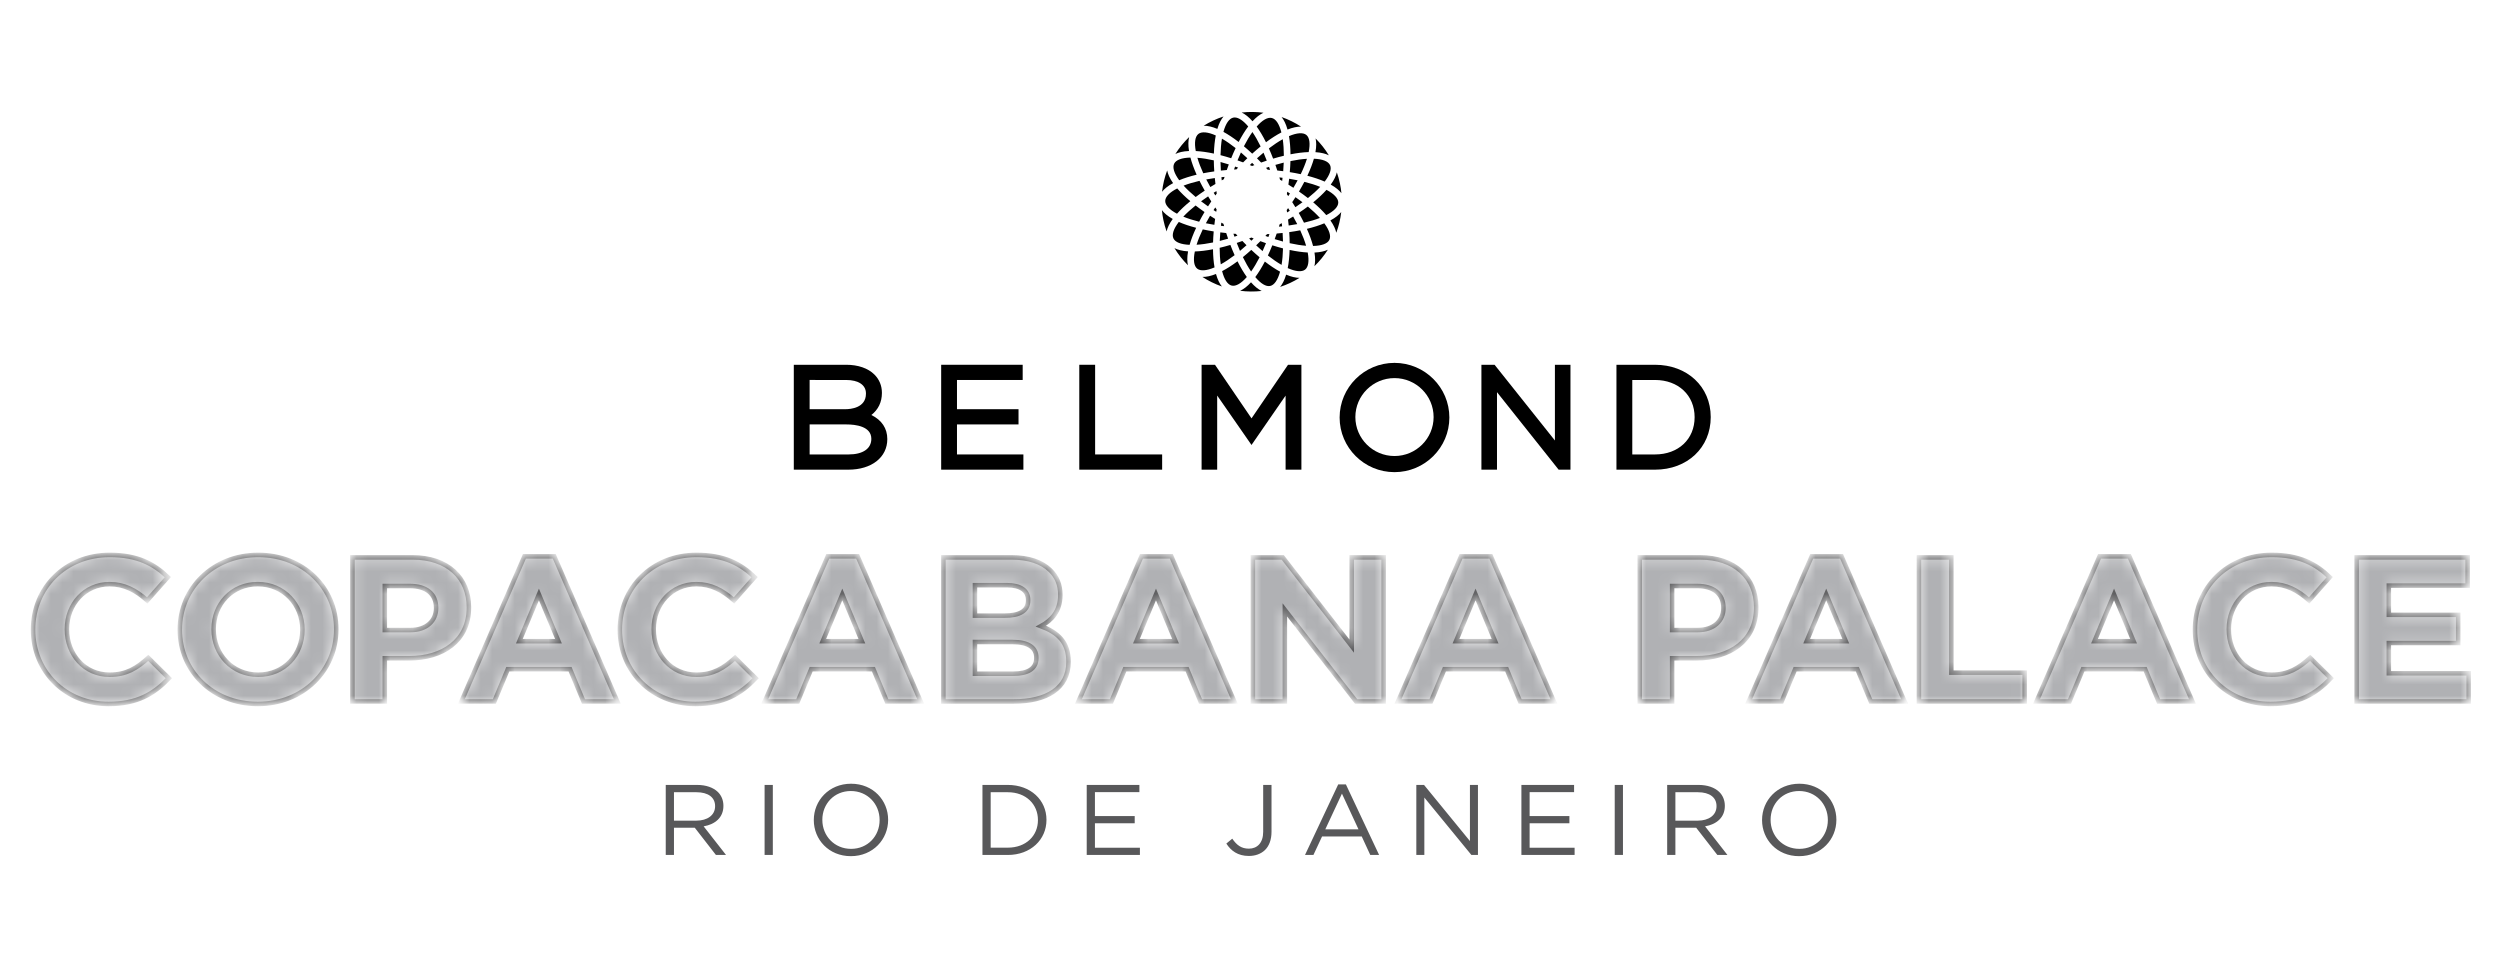 <svg width="221" height="85" viewBox="0 0 221 85" fill="none" xmlns="http://www.w3.org/2000/svg">
<path d="M77.028 36.686C77.635 36.214 77.961 35.546 77.961 34.743V34.718C77.961 34.098 77.732 33.542 77.3 33.112C76.741 32.553 75.856 32.246 74.808 32.246H70.554H70.172V32.626V41.138V41.519H70.554H74.989C77.052 41.519 78.438 40.432 78.438 38.815C78.438 37.866 77.944 37.134 77.028 36.686ZM74.793 33.59C75.893 33.59 76.55 34.034 76.55 34.778V34.803C76.55 36.074 75.161 36.173 74.735 36.173H71.571V33.589L74.793 33.59ZM75.015 40.173H71.572V37.519H74.808C75.636 37.519 77.026 37.684 77.026 38.792C77.026 39.665 76.274 40.173 75.015 40.173Z" fill="black"/>
<path d="M90.086 40.173H84.597V37.519H89.655H90.037V37.138V36.554V36.173H89.655H84.597V33.59H90.023H90.405V33.209V32.626V32.246H90.023H83.582H83.2V32.626V41.138V41.519H83.582H90.086H90.468V41.138V40.553V40.173H90.086Z" fill="black"/>
<path d="M96.809 40.173V32.626V32.246H96.427H95.791H95.409V32.626V41.139V41.519H95.791H102.352H102.734V41.139V40.554V40.173H102.352H96.809Z" fill="black"/>
<path d="M114.064 32.246H113.862L113.748 32.413L110.634 36.984L107.519 32.413L107.405 32.246H107.203H106.603H106.221V32.626V41.139V41.519H106.603H107.217H107.599V41.139V34.965L110.318 38.882L110.633 39.336L110.947 38.882L113.647 34.972V41.139V41.519H114.029H114.662H115.044V41.139V32.626V32.246H114.662H114.064Z" fill="black"/>
<path d="M137.837 32.246H137.454V32.626V38.94L132.235 32.389L132.121 32.246H131.936H131.339H130.957V32.626V41.139V41.519H131.339H131.951H132.334V41.139V34.668L137.669 41.375L137.784 41.519H137.969H138.447H138.829V41.139V32.626V32.246H138.447H137.837Z" fill="black"/>
<path d="M146.303 32.246H143.276H142.894V32.626V41.139V41.519H143.276H146.303C149.157 41.519 151.228 39.57 151.228 36.883V36.859C151.228 34.186 149.156 32.246 146.303 32.246ZM146.303 40.173H144.294V33.59H146.303C148.365 33.59 149.804 34.944 149.804 36.883C149.804 38.83 148.364 40.173 146.303 40.173Z" fill="black"/>
<path d="M123.274 32.078C120.599 32.078 118.422 34.245 118.422 36.909C118.422 39.572 120.599 41.738 123.274 41.738C125.948 41.738 128.124 39.572 128.124 36.909C128.124 34.245 125.948 32.078 123.274 32.078ZM123.274 40.312C121.365 40.312 119.814 38.767 119.814 36.868C119.814 34.969 121.365 33.424 123.274 33.424C125.181 33.424 126.731 34.969 126.731 36.868C126.731 38.767 125.181 40.312 123.274 40.312Z" fill="black"/>
<path d="M109.183 14.723C109.269 14.753 109.359 14.784 109.449 14.817C109.401 14.869 109.353 14.921 109.305 14.973C109.232 14.977 109.16 14.98 109.088 14.985C109.119 14.896 109.151 14.809 109.183 14.723ZM113.308 19.728C113.243 19.764 113.182 19.799 113.119 19.831C113.1 19.899 113.08 19.968 113.057 20.038C113.152 20.029 113.244 20.02 113.336 20.009C113.327 19.919 113.319 19.825 113.308 19.728ZM107.925 15.08C108.096 15.061 108.271 15.044 108.449 15.029L108.45 15.026C108.509 14.858 108.566 14.695 108.625 14.536C108.376 14.456 108.13 14.386 107.893 14.322C107.897 14.567 107.908 14.821 107.925 15.08ZM110.485 14.591C110.551 14.619 110.618 14.646 110.684 14.675C110.749 14.648 110.816 14.623 110.885 14.595C110.819 14.528 110.753 14.461 110.686 14.395C110.623 14.458 110.556 14.523 110.485 14.591ZM107.893 13.716C108.197 13.795 108.513 13.885 108.836 13.989C108.96 13.684 109.09 13.384 109.229 13.091C108.808 12.758 108.403 12.478 108.02 12.257C107.948 12.685 107.906 13.174 107.893 13.716ZM113.377 15.717C113.283 15.705 113.189 15.693 113.098 15.683C113.118 15.751 113.138 15.82 113.157 15.888C113.218 15.922 113.28 15.957 113.344 15.994C113.355 15.901 113.367 15.809 113.377 15.717ZM111.916 14.841C111.964 14.893 112.011 14.946 112.059 15C112.134 15.006 112.204 15.011 112.274 15.016C112.244 14.926 112.215 14.838 112.184 14.75C112.097 14.778 112.008 14.809 111.916 14.841ZM111.117 13.994C111.239 14.118 111.361 14.242 111.482 14.369L111.484 14.37C111.656 14.309 111.822 14.253 111.982 14.199C111.889 13.958 111.793 13.722 111.694 13.495C111.5 13.655 111.306 13.822 111.117 13.994ZM109.396 14.177C109.554 14.231 109.719 14.291 109.889 14.355L109.891 14.352L109.893 14.353C110.027 14.219 110.149 14.098 110.266 13.986C110.074 13.806 109.885 13.636 109.698 13.476C109.593 13.706 109.492 13.94 109.396 14.177ZM111.913 21.498C111.753 21.442 111.589 21.382 111.423 21.32L111.422 21.322L111.418 21.321C111.29 21.45 111.165 21.572 111.044 21.689C111.234 21.867 111.423 22.038 111.611 22.199C111.716 21.969 111.817 21.736 111.913 21.498ZM112.22 20.689C112.149 20.693 112.078 20.696 112.005 20.699C111.958 20.752 111.91 20.805 111.86 20.857C111.95 20.889 112.039 20.92 112.125 20.951C112.158 20.864 112.189 20.777 112.22 20.689ZM110.824 21.082C110.759 21.056 110.692 21.027 110.624 20.998C110.56 21.025 110.493 21.052 110.423 21.079C110.489 21.146 110.556 21.214 110.623 21.28C110.688 21.215 110.756 21.15 110.824 21.082ZM107.874 20.544C107.852 20.802 107.836 21.056 107.826 21.299C108.07 21.239 108.317 21.172 108.564 21.099C108.506 20.935 108.45 20.768 108.397 20.601C108.221 20.583 108.047 20.563 107.875 20.542L107.874 20.544ZM113.418 21.958C113.11 21.879 112.794 21.788 112.472 21.685C112.348 21.993 112.218 22.294 112.081 22.585C112.503 22.917 112.907 23.197 113.29 23.416C113.362 22.985 113.405 22.497 113.418 21.958ZM107.916 23.367C108.301 23.155 108.711 22.884 109.141 22.557C109.01 22.267 108.884 21.964 108.766 21.651C108.447 21.747 108.131 21.832 107.817 21.906C107.818 22.446 107.851 22.935 107.916 23.367ZM109.249 20.673C109.177 20.67 109.105 20.664 109.034 20.659C109.064 20.747 109.095 20.836 109.124 20.924C109.212 20.895 109.3 20.865 109.39 20.833C109.344 20.782 109.296 20.728 109.249 20.673ZM113.383 20.593C113.212 20.612 113.037 20.629 112.859 20.644L112.858 20.647C112.801 20.813 112.743 20.978 112.683 21.138C112.933 21.216 113.177 21.288 113.418 21.353C113.412 21.106 113.4 20.852 113.383 20.593ZM110.192 21.68C110.069 21.558 109.945 21.431 109.825 21.303C109.651 21.365 109.486 21.421 109.328 21.475C109.42 21.716 109.516 21.951 109.615 22.179C109.812 22.017 110.005 21.85 110.192 21.68ZM114.017 15.217C114.351 15.27 114.675 15.33 114.984 15.398C115.22 14.911 115.402 14.455 115.533 14.038C115.091 14.063 114.603 14.131 114.075 14.24C114.065 14.554 114.048 14.882 114.017 15.217ZM113.778 18.78C113.857 18.732 113.938 18.683 114.016 18.634C113.966 18.553 113.918 18.473 113.869 18.395C113.827 18.455 113.785 18.513 113.745 18.571C113.755 18.64 113.767 18.712 113.778 18.78ZM107.932 19.958C108.023 19.971 108.117 19.981 108.211 19.992C108.191 19.923 108.17 19.855 108.152 19.785C108.086 19.748 108.024 19.713 107.965 19.68C107.954 19.773 107.942 19.866 107.932 19.958ZM113.758 17.162C113.799 17.222 113.841 17.28 113.88 17.338C113.93 17.26 113.982 17.182 114.032 17.103C113.953 17.051 113.875 17 113.795 16.95C113.783 17.023 113.771 17.093 113.758 17.162ZM113.894 16.32V16.322C114.044 16.413 114.193 16.508 114.338 16.602C114.471 16.377 114.596 16.155 114.711 15.939C114.469 15.889 114.218 15.843 113.96 15.801C113.941 15.971 113.917 16.144 113.894 16.32ZM114.52 17.43C114.427 17.578 114.33 17.725 114.232 17.869C114.325 18.013 114.417 18.16 114.512 18.315C114.73 18.17 114.94 18.023 115.138 17.878C114.941 17.728 114.735 17.578 114.52 17.43ZM113.865 19.411L113.863 19.413C113.887 19.596 113.905 19.769 113.92 19.935C114.174 19.9 114.428 19.858 114.676 19.812C114.563 19.59 114.443 19.366 114.314 19.14C114.166 19.232 114.016 19.323 113.865 19.411ZM116.705 16.521C116.298 16.354 115.83 16.204 115.304 16.075C115.16 16.352 115.001 16.638 114.828 16.93C115.106 17.121 115.37 17.315 115.62 17.509C116.04 17.174 116.403 16.844 116.705 16.521ZM115.479 11.927C115.194 11.696 114.644 11.736 113.946 12.034C114.028 12.506 114.072 13.042 114.08 13.635L114.084 13.634V13.64C114.664 13.526 115.202 13.46 115.687 13.444C115.84 12.695 115.768 12.161 115.479 11.927ZM115.369 23.835C115.662 23.608 115.742 23.074 115.603 22.321C115.122 22.297 114.587 22.221 114.005 22.096V22.101H114.001C113.983 22.693 113.928 23.229 113.835 23.7C114.527 24.01 115.077 24.061 115.369 23.835ZM116.285 13.451C116.809 13.484 117.192 13.589 117.47 13.73C117.138 13.182 116.742 12.682 116.296 12.237C116.368 12.54 116.379 12.936 116.285 13.451ZM116.149 14.031C116.018 14.492 115.824 14.994 115.572 15.532L115.576 15.533L115.573 15.537C116.15 15.687 116.662 15.86 117.102 16.053C117.567 15.444 117.734 14.932 117.576 14.597C117.419 14.26 116.915 14.062 116.149 14.031ZM108.001 15.945C108.064 15.909 108.127 15.876 108.189 15.842C108.209 15.775 108.23 15.707 108.252 15.636C108.157 15.645 108.064 15.654 107.973 15.665C107.981 15.756 107.991 15.849 108.001 15.945ZM113.816 11.453C114.267 11.273 114.666 11.187 115.012 11.193C114.477 10.844 113.899 10.559 113.293 10.346C113.49 10.591 113.675 10.943 113.816 11.453ZM113.968 20.52C113.992 20.855 114.005 21.183 114.007 21.497C114.536 21.615 115.022 21.692 115.46 21.725C115.338 21.307 115.164 20.849 114.94 20.359C114.621 20.421 114.296 20.475 113.968 20.52ZM117.242 19.016C117.926 18.668 118.3 18.28 118.303 17.909C118.307 17.539 117.939 17.142 117.262 16.781C116.94 17.143 116.548 17.513 116.09 17.885L116.094 17.887L116.09 17.89C116.541 18.272 116.928 18.649 117.242 19.016ZM115.614 18.256C115.362 18.445 115.092 18.634 114.81 18.821C114.977 19.114 115.131 19.403 115.273 19.688C115.8 19.566 116.271 19.425 116.679 19.265C116.384 18.938 116.027 18.601 115.614 18.256ZM103.796 14.468C103.631 14.8 103.789 15.316 104.241 15.933C104.683 15.747 105.198 15.584 105.777 15.445L105.774 15.439L105.78 15.438C105.539 14.896 105.356 14.392 105.234 13.93C104.469 13.946 103.959 14.136 103.796 14.468ZM116.201 22.326C116.283 22.838 116.267 23.231 116.194 23.532C116.649 23.094 117.047 22.604 117.383 22.075C117.102 22.207 116.72 22.303 116.201 22.326ZM105.025 22.222C104.49 22.189 104.104 22.078 103.822 21.934C104.16 22.491 104.561 22.998 105.015 23.448C104.943 23.143 104.929 22.744 105.025 22.222ZM107.493 24.22C107.041 24.402 106.638 24.488 106.291 24.48C106.827 24.829 107.407 25.113 108.015 25.326C107.818 25.081 107.635 24.729 107.493 24.22ZM111.348 22.744C111.106 22.541 110.86 22.321 110.614 22.09C110.374 22.309 110.124 22.523 109.87 22.729C110.106 23.214 110.349 23.64 110.598 24.003C110.851 23.645 111.102 23.223 111.348 22.744ZM105.161 21.643C105.292 21.182 105.485 20.679 105.738 20.141L105.734 20.14L105.735 20.136C105.158 19.987 104.646 19.814 104.206 19.62C103.741 20.228 103.573 20.741 103.732 21.077C103.891 21.413 104.395 21.611 105.161 21.643ZM103.7 16.188C103.393 15.749 103.239 15.378 103.177 15.069C102.952 15.671 102.798 16.302 102.726 16.952C102.92 16.703 103.226 16.442 103.7 16.188ZM113.481 14.374C113.238 14.434 112.993 14.502 112.745 14.575C112.803 14.738 112.859 14.906 112.912 15.073C113.082 15.091 113.255 15.111 113.435 15.134C113.456 14.874 113.471 14.62 113.481 14.374ZM104.047 18.893C104.365 18.535 104.758 18.164 105.222 17.787L105.217 17.784L105.219 17.782C104.77 17.402 104.383 17.026 104.067 16.658C103.384 17.006 103.009 17.396 103.006 17.767C103.002 18.138 103.369 18.534 104.047 18.893ZM110.219 24.487C109.937 24.096 109.662 23.632 109.398 23.102L109.394 23.105L109.392 23.101C108.917 23.456 108.462 23.746 108.035 23.967C108.222 24.709 108.52 25.16 108.882 25.246C109.245 25.333 109.719 25.06 110.219 24.487ZM113.695 24.278C113.547 24.776 113.359 25.123 113.161 25.364C113.775 25.162 114.35 24.892 114.879 24.562C114.533 24.561 114.137 24.466 113.695 24.278ZM110.721 10.72C111.051 10.359 111.376 10.109 111.692 9.966C111.063 9.883 110.419 9.874 109.764 9.947C110.08 10.095 110.399 10.352 110.721 10.72ZM103.67 19.356C103.203 19.095 102.902 18.829 102.713 18.576C102.739 18.864 102.781 19.153 102.842 19.442C102.915 19.793 103.012 20.131 103.128 20.46C103.195 20.152 103.356 19.787 103.67 19.356ZM110.589 24.955C110.264 25.312 109.941 25.562 109.629 25.705C110.249 25.785 110.887 25.793 111.53 25.721C111.221 25.572 110.906 25.318 110.589 24.955ZM105.108 13.349C105.022 12.821 105.043 12.421 105.121 12.117C104.654 12.565 104.244 13.068 103.901 13.613C104.185 13.473 104.572 13.372 105.108 13.349ZM117.515 21.205C117.68 20.872 117.522 20.357 117.069 19.74C116.626 19.925 116.111 20.089 115.533 20.229L115.535 20.234L115.531 20.235C115.771 20.776 115.953 21.282 116.075 21.743C116.841 21.726 117.352 21.537 117.515 21.205ZM117.637 16.318C118.093 16.573 118.391 16.832 118.582 17.078C118.554 16.795 118.512 16.512 118.452 16.227C118.382 15.885 118.288 15.556 118.177 15.236C118.106 15.538 117.944 15.897 117.637 16.318ZM117.608 19.485C117.907 19.911 118.063 20.271 118.127 20.575C118.345 19.99 118.492 19.376 118.565 18.745C118.371 18.987 118.068 19.239 117.608 19.485ZM112.287 25.278C112.651 25.199 112.955 24.755 113.158 24.016C112.733 23.784 112.285 23.487 111.817 23.124L111.816 23.128L111.812 23.124C111.537 23.649 111.255 24.108 110.967 24.493C111.456 25.076 111.921 25.358 112.287 25.278ZM105.941 11.838C105.648 12.067 105.566 12.6 105.706 13.352C106.191 13.377 106.725 13.452 107.304 13.577V13.573L107.308 13.574C107.327 12.978 107.383 12.442 107.474 11.975C106.783 11.664 106.232 11.612 105.941 11.838ZM107.614 11.395C107.766 10.885 107.958 10.535 108.162 10.295C107.534 10.5 106.946 10.777 106.404 11.115C106.755 11.11 107.16 11.203 107.614 11.395ZM106.173 17.794C106.372 17.946 106.578 18.097 106.79 18.243C106.885 18.093 106.981 17.948 107.077 17.806C106.982 17.657 106.888 17.508 106.797 17.359C106.581 17.503 106.373 17.648 106.173 17.794ZM107.53 16.892C107.45 16.941 107.37 16.99 107.29 17.039C107.339 17.119 107.388 17.199 107.439 17.28C107.48 17.22 107.522 17.162 107.563 17.104C107.553 17.033 107.541 16.962 107.53 16.892ZM107.445 16.261C107.423 16.077 107.405 15.905 107.389 15.739C107.134 15.775 106.882 15.815 106.633 15.862C106.746 16.086 106.868 16.311 106.994 16.534C107.143 16.442 107.293 16.351 107.445 16.262V16.261H107.445ZM113.394 12.307C113.009 12.519 112.598 12.791 112.17 13.118C112.3 13.408 112.425 13.711 112.544 14.023C112.862 13.928 113.18 13.843 113.493 13.769C113.49 13.229 113.458 12.739 113.394 12.307ZM111.091 11.187C111.372 11.579 111.648 12.042 111.911 12.571L111.914 12.569L111.916 12.573C112.392 12.218 112.847 11.928 113.275 11.706C113.087 10.965 112.79 10.515 112.426 10.43C112.061 10.341 111.592 10.616 111.091 11.187ZM109.961 12.931C110.202 13.133 110.448 13.351 110.695 13.584C110.94 13.361 111.189 13.147 111.439 12.944C111.204 12.461 110.96 12.034 110.712 11.671C110.46 12.027 110.208 12.45 109.961 12.931ZM109.149 10.384C109.106 10.384 109.063 10.389 109.022 10.397C108.658 10.476 108.352 10.921 108.151 11.657C108.577 11.889 109.025 12.189 109.492 12.55L109.493 12.547L109.497 12.551C109.773 12.024 110.056 11.564 110.343 11.18C109.908 10.665 109.489 10.384 109.149 10.384ZM106.97 19.072C106.839 19.296 106.714 19.518 106.598 19.736C106.839 19.786 107.089 19.832 107.349 19.874C107.369 19.704 107.39 19.53 107.416 19.352C107.266 19.262 107.118 19.168 106.97 19.072ZM107.55 18.513C107.51 18.454 107.469 18.396 107.429 18.337C107.379 18.415 107.329 18.492 107.278 18.571C107.355 18.623 107.435 18.673 107.514 18.723C107.525 18.655 107.537 18.586 107.55 18.513ZM105.831 23.748C106.116 23.979 106.667 23.937 107.365 23.638C107.282 23.168 107.236 22.632 107.229 22.038L107.225 22.039V22.035C106.644 22.148 106.108 22.213 105.623 22.23C105.469 22.978 105.541 23.512 105.831 23.748ZM107.341 15.153C107.318 14.817 107.304 14.49 107.301 14.176C106.776 14.058 106.291 13.981 105.849 13.948C105.97 14.367 106.145 14.825 106.368 15.316C106.687 15.253 107.013 15.198 107.341 15.153ZM105.698 17.416C105.951 17.227 106.218 17.038 106.499 16.852C106.335 16.565 106.181 16.275 106.036 15.986C105.51 16.107 105.038 16.25 104.63 16.409C104.927 16.736 105.284 17.074 105.698 17.416ZM107.291 20.459C106.955 20.405 106.632 20.345 106.324 20.277C106.09 20.765 105.906 21.22 105.777 21.636C106.218 21.61 106.707 21.543 107.234 21.434C107.243 21.12 107.263 20.793 107.291 20.459ZM104.604 19.152C105.011 19.319 105.479 19.469 106.005 19.601C106.15 19.32 106.311 19.033 106.481 18.744C106.208 18.555 105.943 18.361 105.69 18.163C105.266 18.502 104.903 18.833 104.604 19.152Z" fill="black"/>
<mask id="path-9-inside-1_2159_26342" fill="white">
<path d="M2.923 55.679V55.643C2.923 52.021 5.711 49.054 9.707 49.054C12.161 49.054 13.629 49.855 14.837 51.02L13.016 53.077C12.012 52.185 10.99 51.639 9.689 51.639C7.495 51.639 5.916 53.422 5.916 55.607V55.643C5.916 57.827 7.458 59.647 9.689 59.647C11.176 59.647 12.086 59.065 13.109 58.155L14.93 59.957C13.592 61.358 12.105 62.232 9.596 62.232C5.767 62.232 2.923 59.338 2.923 55.679ZM15.896 55.679V55.643C15.896 52.021 18.814 49.054 22.828 49.054C26.843 49.054 29.724 51.984 29.724 55.607V55.643C29.724 59.265 26.806 62.232 22.791 62.232C18.777 62.232 15.896 59.301 15.896 55.679ZM26.732 55.679V55.643C26.732 53.459 25.096 51.638 22.791 51.638C20.487 51.638 18.888 53.422 18.888 55.606V55.643C18.888 57.827 20.524 59.647 22.829 59.647C25.133 59.647 26.732 57.863 26.732 55.679ZM31.154 49.273H36.47C39.574 49.273 41.452 51.074 41.452 53.677V53.714C41.452 56.662 39.11 58.191 36.191 58.191H34.017V62.013H31.154V49.273ZM36.284 55.697C37.715 55.697 38.552 54.86 38.552 53.768V53.731C38.552 52.476 37.66 51.802 36.228 51.802H34.017V55.697L36.284 55.697ZM46.358 49.181H48.997L54.573 62.013H51.581L50.392 59.156H44.89L43.7 62.013H40.782L46.358 49.181ZM49.369 56.68L47.64 52.549L45.912 56.68H49.369ZM54.795 55.679V55.643C54.795 52.021 57.583 49.054 61.579 49.054C64.032 49.054 65.501 49.855 66.709 51.02L64.888 53.077C63.884 52.185 62.862 51.639 61.561 51.639C59.367 51.639 57.788 53.422 57.788 55.607V55.643C57.788 57.827 59.33 59.647 61.561 59.647C63.048 59.647 63.958 59.065 64.981 58.155L66.802 59.957C65.464 61.358 63.977 62.232 61.468 62.232C57.639 62.232 54.795 59.338 54.795 55.679ZM73.176 49.181H75.816L81.392 62.013H78.399L77.21 59.156H71.708L70.519 62.013H67.601L73.176 49.181ZM76.187 56.68L74.459 52.549L72.73 56.68H76.187ZM83.398 49.273H89.439C90.925 49.273 92.096 49.673 92.84 50.401C93.435 50.983 93.732 51.693 93.732 52.567V52.603C93.732 54.041 92.951 54.842 92.022 55.352C93.528 55.916 94.457 56.772 94.457 58.483V58.519C94.457 60.849 92.524 62.014 89.587 62.014H83.398V49.273H83.398ZM90.888 53.04C90.888 52.203 90.219 51.73 89.011 51.73H86.186V54.423H88.825C90.089 54.423 90.888 54.023 90.888 53.076V53.04ZM89.494 56.753H86.186V59.556H89.587C90.851 59.556 91.613 59.119 91.613 58.173V58.136C91.613 57.281 90.963 56.753 89.494 56.753ZM100.906 49.181H103.545L109.121 62.013H106.129L104.939 59.156H99.438L98.248 62.013H95.33L100.906 49.181ZM103.917 56.68L102.188 52.549L100.46 56.68H103.917ZM110.756 49.273H113.395L119.492 57.117V49.273H122.316V62.013H119.882L113.581 53.914V62.013H110.756V49.273ZM129.155 49.181H131.795L137.371 62.013H134.378L133.189 59.156H127.687L126.498 62.013H123.579L129.155 49.181ZM132.166 56.68L130.438 52.549L128.709 56.68H132.166ZM144.952 49.273H150.268C153.372 49.273 155.25 51.074 155.25 53.677V53.714C155.25 56.662 152.907 58.191 149.989 58.191H147.815V62.013H144.952V49.273ZM150.082 55.697C151.514 55.697 152.35 54.86 152.35 53.768V53.731C152.35 52.476 151.458 51.802 150.027 51.802H147.815V55.697L150.082 55.697ZM160.156 49.181H162.795L168.371 62.013H165.379L164.189 59.156H158.688L157.498 62.013H154.58L160.156 49.181ZM163.167 56.68L161.438 52.549L159.71 56.68H163.167ZM169.634 49.273H172.496V59.465H178.983V62.013H169.634V49.273ZM185.599 49.181H188.238L193.814 62.013H190.822L189.632 59.156H184.131L182.941 62.013H180.023L185.599 49.181ZM188.61 56.68L186.882 52.549L185.153 56.68H188.61ZM194.036 55.679V55.643C194.036 52.021 196.824 49.054 200.82 49.054C203.274 49.054 204.742 49.855 205.95 51.02L204.129 53.077C203.125 52.185 202.103 51.639 200.802 51.639C198.608 51.639 197.028 53.422 197.028 55.607V55.643C197.028 57.827 198.571 59.647 200.802 59.647C202.289 59.647 203.199 59.065 204.222 58.155L206.043 59.957C204.705 61.358 203.218 62.232 200.709 62.232C196.88 62.232 194.036 59.338 194.036 55.679ZM208.328 49.273H218.142V51.766H211.172V54.351H217.306V56.844H211.172V59.52H218.235V62.013H208.328L208.328 49.273Z"/>
</mask>
<path d="M2.923 55.679V55.643C2.923 52.021 5.711 49.054 9.707 49.054C12.161 49.054 13.629 49.855 14.837 51.02L13.016 53.077C12.012 52.185 10.99 51.639 9.689 51.639C7.495 51.639 5.916 53.422 5.916 55.607V55.643C5.916 57.827 7.458 59.647 9.689 59.647C11.176 59.647 12.086 59.065 13.109 58.155L14.93 59.957C13.592 61.358 12.105 62.232 9.596 62.232C5.767 62.232 2.923 59.338 2.923 55.679ZM15.896 55.679V55.643C15.896 52.021 18.814 49.054 22.828 49.054C26.843 49.054 29.724 51.984 29.724 55.607V55.643C29.724 59.265 26.806 62.232 22.791 62.232C18.777 62.232 15.896 59.301 15.896 55.679ZM26.732 55.679V55.643C26.732 53.459 25.096 51.638 22.791 51.638C20.487 51.638 18.888 53.422 18.888 55.606V55.643C18.888 57.827 20.524 59.647 22.829 59.647C25.133 59.647 26.732 57.863 26.732 55.679ZM31.154 49.273H36.47C39.574 49.273 41.452 51.074 41.452 53.677V53.714C41.452 56.662 39.11 58.191 36.191 58.191H34.017V62.013H31.154V49.273ZM36.284 55.697C37.715 55.697 38.552 54.86 38.552 53.768V53.731C38.552 52.476 37.66 51.802 36.228 51.802H34.017V55.697L36.284 55.697ZM46.358 49.181H48.997L54.573 62.013H51.581L50.392 59.156H44.89L43.7 62.013H40.782L46.358 49.181ZM49.369 56.68L47.64 52.549L45.912 56.68H49.369ZM54.795 55.679V55.643C54.795 52.021 57.583 49.054 61.579 49.054C64.032 49.054 65.501 49.855 66.709 51.02L64.888 53.077C63.884 52.185 62.862 51.639 61.561 51.639C59.367 51.639 57.788 53.422 57.788 55.607V55.643C57.788 57.827 59.33 59.647 61.561 59.647C63.048 59.647 63.958 59.065 64.981 58.155L66.802 59.957C65.464 61.358 63.977 62.232 61.468 62.232C57.639 62.232 54.795 59.338 54.795 55.679ZM73.176 49.181H75.816L81.392 62.013H78.399L77.21 59.156H71.708L70.519 62.013H67.601L73.176 49.181ZM76.187 56.68L74.459 52.549L72.73 56.68H76.187ZM83.398 49.273H89.439C90.925 49.273 92.096 49.673 92.84 50.401C93.435 50.983 93.732 51.693 93.732 52.567V52.603C93.732 54.041 92.951 54.842 92.022 55.352C93.528 55.916 94.457 56.772 94.457 58.483V58.519C94.457 60.849 92.524 62.014 89.587 62.014H83.398V49.273H83.398ZM90.888 53.04C90.888 52.203 90.219 51.73 89.011 51.73H86.186V54.423H88.825C90.089 54.423 90.888 54.023 90.888 53.076V53.04ZM89.494 56.753H86.186V59.556H89.587C90.851 59.556 91.613 59.119 91.613 58.173V58.136C91.613 57.281 90.963 56.753 89.494 56.753ZM100.906 49.181H103.545L109.121 62.013H106.129L104.939 59.156H99.438L98.248 62.013H95.33L100.906 49.181ZM103.917 56.68L102.188 52.549L100.46 56.68H103.917ZM110.756 49.273H113.395L119.492 57.117V49.273H122.316V62.013H119.882L113.581 53.914V62.013H110.756V49.273ZM129.155 49.181H131.795L137.371 62.013H134.378L133.189 59.156H127.687L126.498 62.013H123.579L129.155 49.181ZM132.166 56.68L130.438 52.549L128.709 56.68H132.166ZM144.952 49.273H150.268C153.372 49.273 155.25 51.074 155.25 53.677V53.714C155.25 56.662 152.907 58.191 149.989 58.191H147.815V62.013H144.952V49.273ZM150.082 55.697C151.514 55.697 152.35 54.86 152.35 53.768V53.731C152.35 52.476 151.458 51.802 150.027 51.802H147.815V55.697L150.082 55.697ZM160.156 49.181H162.795L168.371 62.013H165.379L164.189 59.156H158.688L157.498 62.013H154.58L160.156 49.181ZM163.167 56.68L161.438 52.549L159.71 56.68H163.167ZM169.634 49.273H172.496V59.465H178.983V62.013H169.634V49.273ZM185.599 49.181H188.238L193.814 62.013H190.822L189.632 59.156H184.131L182.941 62.013H180.023L185.599 49.181ZM188.61 56.68L186.882 52.549L185.153 56.68H188.61ZM194.036 55.679V55.643C194.036 52.021 196.824 49.054 200.82 49.054C203.274 49.054 204.742 49.855 205.95 51.02L204.129 53.077C203.125 52.185 202.103 51.639 200.802 51.639C198.608 51.639 197.028 53.422 197.028 55.607V55.643C197.028 57.827 198.571 59.647 200.802 59.647C202.289 59.647 203.199 59.065 204.222 58.155L206.043 59.957C204.705 61.358 203.218 62.232 200.709 62.232C196.88 62.232 194.036 59.338 194.036 55.679ZM208.328 49.273H218.142V51.766H211.172V54.351H217.306V56.844H211.172V59.52H218.235V62.013H208.328L208.328 49.273Z" fill="#B0B1B4" stroke="#58585A" stroke-width="0.4" mask="url(#path-9-inside-1_2159_26342)"/>
<path d="M58.852 69.387H61.623C62.414 69.387 63.049 69.617 63.454 70.006C63.767 70.307 63.95 70.741 63.95 71.227V71.245C63.95 72.271 63.215 72.872 62.202 73.049L64.181 75.579H63.288L61.42 73.173H59.579V75.579H58.852V69.387ZM61.558 72.545C62.524 72.545 63.215 72.068 63.215 71.272V71.254C63.215 70.493 62.607 70.033 61.567 70.033H59.579V72.546H61.558V72.545ZM67.59 69.387H68.318V75.579H67.59V69.387ZM71.94 72.501V72.483C71.94 70.775 73.275 69.281 75.234 69.281C77.195 69.281 78.511 70.758 78.511 72.466V72.483C78.511 74.19 77.176 75.685 75.216 75.685C73.257 75.685 71.94 74.208 71.94 72.501ZM77.757 72.501V72.483C77.757 71.076 76.689 69.926 75.216 69.926C73.744 69.926 72.695 71.059 72.695 72.465V72.483C72.695 73.889 73.762 75.039 75.234 75.039C76.707 75.039 77.757 73.907 77.757 72.501ZM86.849 69.387H89.086C91.11 69.387 92.508 70.723 92.508 72.466V72.483C92.508 74.225 91.11 75.579 89.086 75.579H86.849V69.387ZM87.576 70.033V74.933H89.086C90.714 74.933 91.754 73.872 91.754 72.501V72.483C91.754 71.112 90.714 70.033 89.086 70.033H87.576ZM96.066 69.387H100.722V70.024H96.792V72.138H100.308V72.775H96.792V74.942H100.768V75.579H96.066V69.387ZM108.408 74.571L108.932 74.137C109.328 74.712 109.733 75.021 110.404 75.021C111.131 75.021 111.665 74.517 111.665 73.536V69.387H112.402V73.527C112.402 74.252 112.181 74.801 111.813 75.154C111.454 75.491 110.966 75.667 110.396 75.667C109.429 75.667 108.813 75.208 108.408 74.571ZM118.297 69.343H118.978L121.914 75.579H121.132L120.377 73.942H116.871L116.107 75.579H115.362L118.297 69.343ZM120.092 73.315L118.628 70.157L117.156 73.315H120.092ZM125.203 69.387H125.884L129.942 74.35V69.387H130.651V75.579H130.071L125.912 70.502V75.579H125.203L125.203 69.387ZM134.492 69.387H139.149V70.024H135.219V72.138H138.735V72.775H135.219V74.942H139.195V75.579H134.492V69.387ZM142.742 69.387H143.47V75.579H142.742V69.387ZM147.378 69.387H150.148C150.939 69.387 151.575 69.617 151.979 70.006C152.292 70.307 152.476 70.741 152.476 71.227V71.245C152.476 72.271 151.74 72.872 150.728 73.049L152.706 75.579H151.814L149.945 73.173H148.105V75.579H147.378L147.378 69.387ZM150.084 72.545C151.05 72.545 151.74 72.068 151.74 71.272V71.254C151.74 70.493 151.133 70.033 150.093 70.033H148.105V72.546H150.084V72.545ZM155.766 72.501V72.483C155.766 70.775 157.1 69.281 159.06 69.281C161.021 69.281 162.336 70.758 162.336 72.466V72.483C162.336 74.19 161.002 75.685 159.042 75.685C157.082 75.685 155.766 74.208 155.766 72.501ZM161.582 72.501V72.483C161.582 71.076 160.515 69.926 159.042 69.926C157.569 69.926 156.521 71.059 156.521 72.465V72.483C156.521 73.889 157.588 75.039 159.06 75.039C160.532 75.039 161.582 73.907 161.582 72.501Z" fill="#58585A"/>
</svg>

